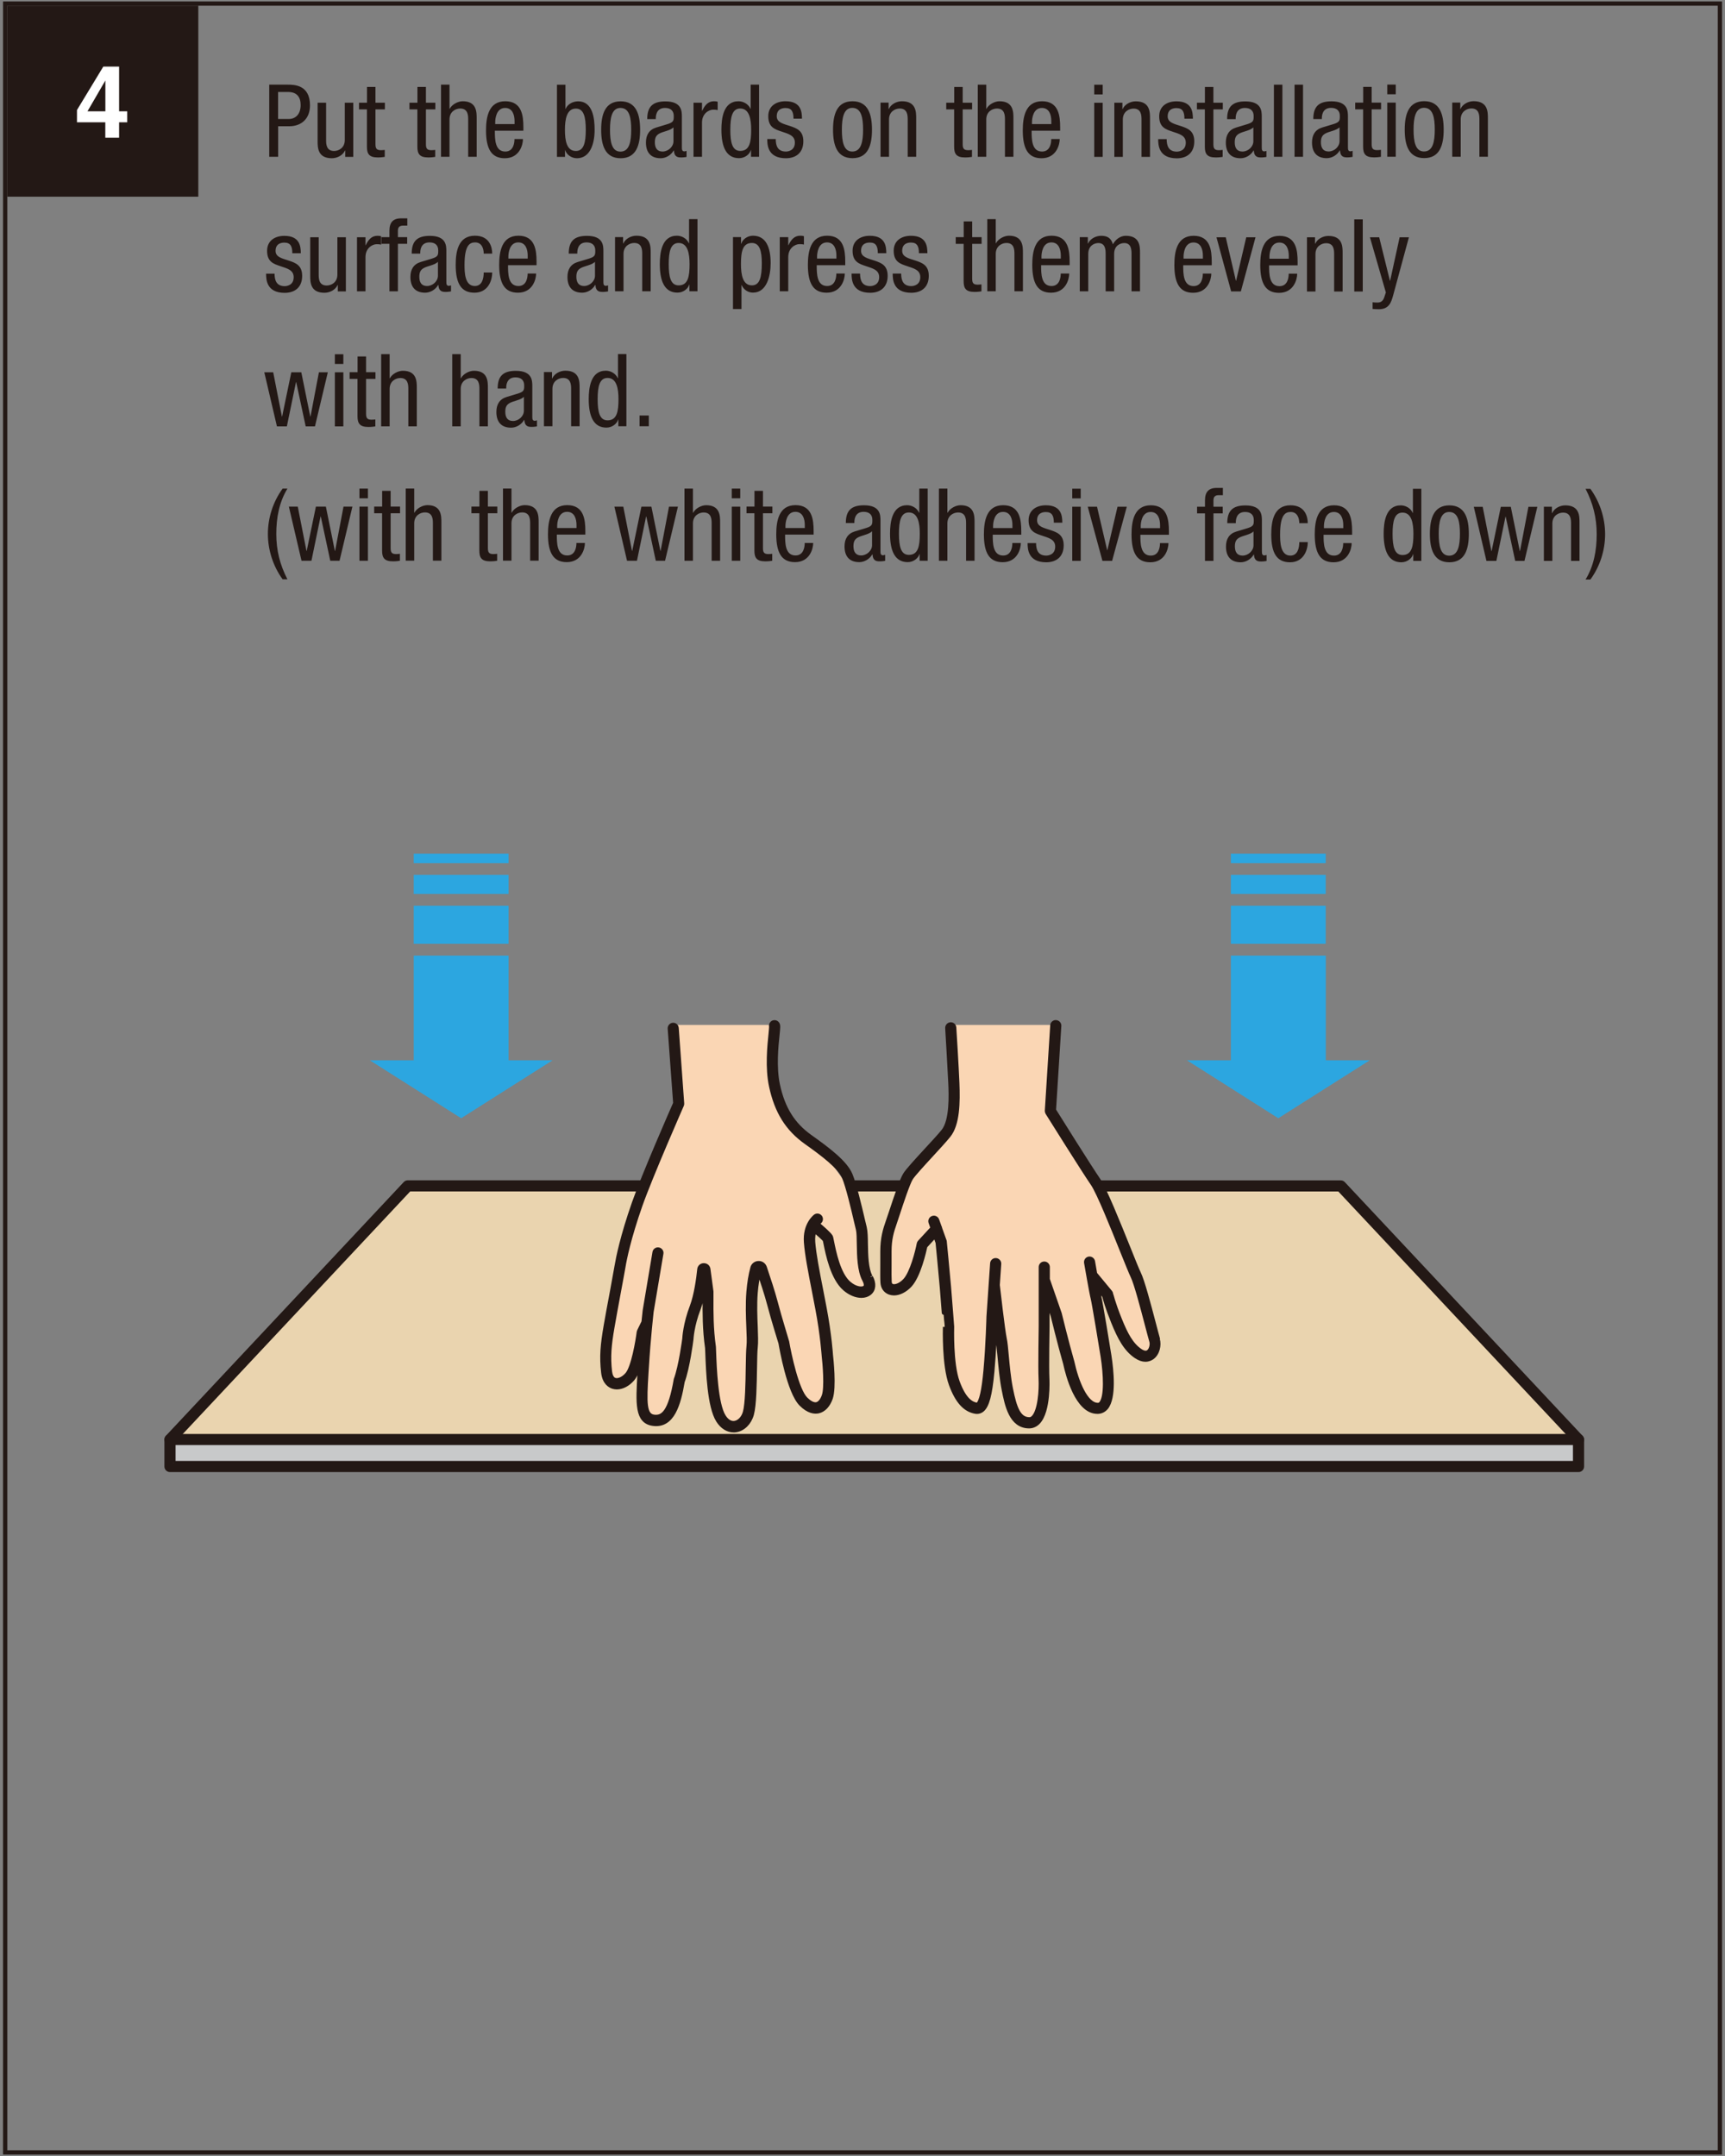 <?xml version="1.0" encoding="UTF-8"?>
<svg xmlns="http://www.w3.org/2000/svg" width="240" height="300" viewBox="0 0 240 300">
  <rect x="0" y="0" width="240" height="300" fill="#808080" stroke="none"/>
  <defs>
    <style>
      .cls-1 {
        fill: #fad6b4;
      }

      .cls-2 {
        fill: #fff;
      }

      .cls-3 {
        fill: #ead4af;
      }

      .cls-4, .cls-5 {
        fill: #231815;
      }

      .cls-6 {
        fill: #2ca6e0;
      }

      .cls-7 {
        fill: #c8c9ca;
        mix-blend-mode: multiply;
      }

      .cls-8 {
        fill: none;
      }

      .cls-8, .cls-5 {
        stroke: #231815;
        stroke-width: .59px;
      }

      .cls-9 {
        isolation: isolate;
      }
    </style>
  </defs>
  <g class="cls-9">
    <g id="_レイヤー_2" data-name="レイヤー 2">
      <g>
        <path class="cls-4" d="M202.05,21.81h1.18v-5.2c0-1.1,.86-1.52,1.49-1.52,1.07,0,1.11,.94,1.11,1.52v5.2h1.18v-5.34c0-.89,0-2.39-1.98-2.39-.73,0-1.52,.39-1.83,1.08h-.03v-.89h-1.12v7.53Zm-3.93-.73c-1.21,0-1.45-1.41-1.45-3.04s.25-3.04,1.45-3.04c1.27,0,1.5,1.41,1.5,3.04s-.25,3.04-1.5,3.04Zm-2.68-3.04c0,2.12,.53,3.96,2.71,3.96s2.71-1.84,2.71-3.96-.53-3.96-2.71-3.96-2.71,1.84-2.71,3.96Zm-2.43-4.92h1.18v-1.35h-1.18v1.35Zm0,8.69h1.18v-7.53h-1.18v7.53Zm-3.36-7.53h-1.1v.93h1.1v5.2c0,.98,.3,1.49,1.52,1.49,.49,0,.8-.06,.96-.08v-.97c-.13,.01-.27,.04-.52,.04-.62,0-.77-.24-.77-.84v-4.84h1.31v-.93h-1.31v-2.19h-1.18v2.19Zm-3.28,5.37c0,.77-.74,1.43-1.52,1.43s-1.07-.53-1.07-1.29c0-.66,.2-.96,.58-1.19,.53-.32,1.57-.42,2.01-.89v1.94Zm-2.46-3.09v-.07c0-.27,0-1.48,1.29-1.48,.79,0,1.21,.41,1.21,1.11,0,.63,0,.87-.86,1.14l-1.59,.48c-.97,.3-1.42,1.03-1.42,2.08,0,1.35,.65,2.19,2.05,2.19,.7,0,1.43-.41,1.81-1.08h.03c.06,.97,.62,.97,1.07,.97,.3,0,.6-.06,.69-.07v-.84l-.28,.07c-.37,0-.37-.3-.37-.6v-4.2c0-.79,0-2.16-2.29-2.16-1.8,0-2.53,.76-2.53,2.47h1.18Zm-3.8,5.26h1.18V11.78h-1.18v10.04Zm-2.87,0h1.18V11.78h-1.18v10.04Zm-2.86-2.16c0,.77-.74,1.43-1.52,1.43s-1.07-.53-1.07-1.29c0-.66,.2-.96,.58-1.19,.53-.32,1.57-.42,2.01-.89v1.94Zm-2.46-3.09v-.07c0-.27,0-1.48,1.29-1.48,.79,0,1.21,.41,1.21,1.11,0,.63,0,.87-.86,1.14l-1.59,.48c-.97,.3-1.42,1.03-1.42,2.08,0,1.35,.65,2.19,2.05,2.19,.7,0,1.43-.41,1.81-1.08h.03c.06,.97,.62,.97,1.07,.97,.3,0,.6-.06,.69-.07v-.84l-.28,.07c-.37,0-.37-.3-.37-.6v-4.2c0-.79,0-2.16-2.29-2.16-1.8,0-2.53,.76-2.53,2.47h1.18Zm-4.29-2.28h-1.1v.93h1.1v5.2c0,.98,.3,1.49,1.52,1.49,.49,0,.8-.06,.96-.08v-.97c-.13,.01-.27,.04-.52,.04-.62,0-.77-.24-.77-.84v-4.84h1.31v-.93h-1.31v-2.19h-1.18v2.19Zm-1.66,2.21c-.01-.89-.1-2.4-2.29-2.4-1.31,0-2.4,.67-2.4,2.08,0,1.56,.94,1.83,1.86,2.14,.91,.31,1.84,.52,1.84,1.53,0,1.07-.87,1.25-1.25,1.25-1.15,0-1.41-.83-1.41-1.74h-1.18c0,.77,.03,2.67,2.59,2.67,1.41,0,2.43-.77,2.43-2.36,0-1.49-.93-1.81-1.84-2.12-.93-.31-1.86-.48-1.86-1.36,0-1.05,.84-1.15,1.22-1.15,.86,0,1.11,.52,1.11,1.48h1.18Zm-10.93,5.33h1.18v-5.2c0-1.1,.86-1.52,1.49-1.52,1.07,0,1.11,.94,1.11,1.52v5.2h1.18v-5.34c0-.89,0-2.39-1.98-2.39-.73,0-1.52,.39-1.83,1.08h-.03v-.89h-1.12v7.53Zm-2.8-8.69h1.18v-1.35h-1.18v1.35Zm0,8.69h1.18v-7.53h-1.18v7.53Zm-4.74-3.63v-.48c0-1.62-.21-3.63-2.52-3.63s-2.68,2.18-2.68,4.06c0,2.59,.77,3.87,2.61,3.87,2.05,0,2.53-1.87,2.53-2.67h-1.18c0,.56-.15,1.74-1.28,1.74-1.45,0-1.45-1.74-1.45-2.9h3.96Zm-3.92-.93v-.28c0-.45,.14-1.97,1.38-1.97,1.04,0,1.31,1,1.31,1.84v.41h-2.68Zm-7.54,4.55h1.18v-5.2c0-1.1,.86-1.52,1.49-1.52,1.07,0,1.11,.94,1.11,1.52v5.2h1.18v-5.34c0-.89,0-2.39-1.94-2.39-.67,0-1.5,.44-1.81,1.05h-.03v-3.36h-1.18v10.04Zm-3.29-7.53h-1.1v.93h1.1v5.2c0,.98,.3,1.49,1.52,1.49,.49,0,.8-.06,.96-.08v-.97c-.13,.01-.27,.04-.52,.04-.62,0-.77-.24-.77-.84v-4.84h1.31v-.93h-1.31v-2.19h-1.18v2.19Zm-10.24,7.53h1.18v-5.2c0-1.1,.86-1.52,1.49-1.52,1.07,0,1.11,.94,1.11,1.52v5.2h1.18v-5.34c0-.89,0-2.39-1.98-2.39-.73,0-1.52,.39-1.83,1.08h-.03v-.89h-1.12v7.53Zm-3.93-.73c-1.21,0-1.45-1.41-1.45-3.04s.25-3.04,1.45-3.04c1.27,0,1.5,1.41,1.5,3.04s-.25,3.04-1.5,3.04Zm-2.68-3.04c0,2.12,.53,3.96,2.71,3.96s2.71-1.84,2.71-3.96-.53-3.96-2.71-3.96-2.71,1.84-2.71,3.96Zm-4.32-1.56c-.01-.89-.1-2.4-2.29-2.4-1.31,0-2.4,.67-2.4,2.08,0,1.56,.94,1.83,1.86,2.14,.91,.31,1.84,.52,1.84,1.53,0,1.07-.87,1.25-1.25,1.25-1.15,0-1.41-.83-1.41-1.74h-1.18c0,.77,.03,2.67,2.59,2.67,1.41,0,2.43-.77,2.43-2.36,0-1.49-.93-1.81-1.84-2.12-.93-.31-1.86-.48-1.86-1.36,0-1.05,.84-1.15,1.22-1.15,.86,0,1.11,.52,1.11,1.48h1.18Zm-5.96-4.71h-1.18v3.36h-.03c-.27-.65-.98-1.05-1.66-1.05-2.12,0-2.38,2.39-2.38,3.96,0,2.38,.67,3.96,2.46,3.96,.82,0,1.48-.56,1.63-1.12h.03v.93h1.12V11.78Zm-4.01,6.27c0-1.8,.28-2.95,1.38-2.95,1.27,0,1.52,1.49,1.52,2.95,0,1.71-.21,2.95-1.52,2.95-1.1,0-1.38-1.15-1.38-2.95Zm-5.12,3.77h1.18v-4.77c0-1.25,.96-1.79,1.55-1.79,.38,0,.52,.04,.63,.06v-1.15c-.11-.06-.28-.08-.52-.08-.84,0-1.29,.6-1.63,1.32h-.03v-1.12h-1.18v7.53Zm-2.79-2.16c0,.77-.75,1.43-1.52,1.43s-1.07-.53-1.07-1.29c0-.66,.2-.96,.58-1.19,.53-.32,1.57-.42,2.01-.89v1.94Zm-2.46-3.09v-.07c0-.27,0-1.48,1.29-1.48,.79,0,1.21,.41,1.21,1.11,0,.63,0,.87-.86,1.14l-1.59,.48c-.97,.3-1.42,1.03-1.42,2.08,0,1.35,.65,2.19,2.05,2.19,.7,0,1.43-.41,1.81-1.08h.03c.06,.97,.62,.97,1.07,.97,.3,0,.6-.06,.69-.07v-.84l-.28,.07c-.37,0-.37-.3-.37-.6v-4.2c0-.79,0-2.16-2.29-2.16-1.8,0-2.53,.76-2.53,2.47h1.18Zm-4.92,4.53c-1.21,0-1.45-1.41-1.45-3.04s.25-3.04,1.45-3.04c1.27,0,1.5,1.41,1.5,3.04s-.25,3.04-1.5,3.04Zm-2.68-3.04c0,2.12,.53,3.96,2.71,3.96s2.71-1.84,2.71-3.96-.53-3.96-2.71-3.96-2.71,1.84-2.71,3.96Zm-6.15,3.77h1.12v-.93h.03c.15,.56,.82,1.12,1.63,1.12,1.74,0,2.46-1.84,2.46-3.96,0-1.57-.25-3.96-2.29-3.96-.76,0-1.48,.41-1.74,1.05h-.03v-3.36h-1.18v10.04Zm1.11-3.77c0-1.46,.25-2.95,1.52-2.95,1.1,0,1.38,1.15,1.38,2.95s-.28,2.95-1.38,2.95c-1.27,0-1.52-1.41-1.52-2.95Zm-5.78,.14v-.48c0-1.62-.21-3.63-2.52-3.63s-2.68,2.18-2.68,4.06c0,2.59,.77,3.87,2.61,3.87,2.05,0,2.53-1.87,2.53-2.67h-1.18c0,.56-.15,1.74-1.28,1.74-1.45,0-1.45-1.74-1.45-2.9h3.96Zm-3.92-.93v-.28c0-.45,.14-1.97,1.38-1.97,1.04,0,1.31,1,1.31,1.84v.41h-2.68Zm-7.54,4.55h1.18v-5.2c0-1.1,.86-1.52,1.49-1.52,1.07,0,1.11,.94,1.11,1.52v5.2h1.18v-5.34c0-.89,0-2.39-1.94-2.39-.67,0-1.5,.44-1.81,1.05h-.03v-3.36h-1.18v10.04Zm-3.29-7.53h-1.1v.93h1.1v5.2c0,.98,.3,1.49,1.52,1.49,.49,0,.8-.06,.96-.08v-.97c-.13,.01-.27,.04-.52,.04-.62,0-.77-.24-.77-.84v-4.84h1.31v-.93h-1.31v-2.19h-1.18v2.19Zm-7.02,0h-1.1v.93h1.1v5.2c0,.98,.3,1.49,1.52,1.49,.49,0,.8-.06,.96-.08v-.97c-.13,.01-.27,.04-.52,.04-.62,0-.77-.24-.77-.84v-4.84h1.31v-.93h-1.31v-2.19h-1.18v2.19Zm-1.9,0h-1.18v5.2c0,1.1-.86,1.52-1.49,1.52-1.07,0-1.11-.94-1.11-1.52v-5.2h-1.18v5.34c0,.89,0,2.39,1.98,2.39,.73,0,1.52-.39,1.83-1.08h.03v.89h1.12v-7.53Zm-10.45-1.49h1.39c1.22,0,1.74,.72,1.74,1.81,0,1.34-.76,1.95-1.66,1.95h-1.48v-3.77Zm-1.24,9.02h1.24v-4.25h1.53c1.7,0,2.9-1.04,2.9-2.91,0-2.88-2.24-2.88-3.11-2.88h-2.56v10.04Z"/>
        <path class="cls-4" d="M192.81,40.71l-.22,.66c-.14,.41-.38,.73-.93,.73-.3,0-.52-.01-.69-.04v.93c.2,.01,.39,.04,.86,.04,1.42,0,1.73-.93,2.01-1.97l2.18-8.04h-1.29l-1.32,6.04h-.03l-1.49-6.04h-1.29l2.22,7.69Zm-4.39-.15h1.18v-10.04h-1.18v10.04Zm-6.58,0h1.18v-5.2c0-1.1,.86-1.52,1.49-1.52,1.07,0,1.11,.94,1.11,1.52v5.2h1.18v-5.34c0-.89,0-2.39-1.98-2.39-.73,0-1.52,.39-1.83,1.08h-.03v-.89h-1.12v7.53Zm-1.3-3.63v-.48c0-1.62-.21-3.63-2.52-3.63s-2.68,2.18-2.68,4.06c0,2.59,.77,3.87,2.61,3.87,2.05,0,2.53-1.87,2.53-2.67h-1.18c0,.56-.15,1.74-1.28,1.74-1.45,0-1.45-1.74-1.45-2.9h3.96Zm-3.92-.93v-.28c0-.45,.14-1.97,1.38-1.97,1.04,0,1.31,1,1.31,1.84v.41h-2.68Zm-5.33,4.55h1.35l2.04-7.53h-1.29l-1.41,6.04h-.03l-1.41-6.04h-1.29l2.04,7.53Zm-2.7-3.63v-.48c0-1.62-.21-3.63-2.52-3.63s-2.68,2.18-2.68,4.06c0,2.59,.77,3.87,2.61,3.87,2.05,0,2.53-1.87,2.53-2.67h-1.18c0,.56-.15,1.74-1.28,1.74-1.45,0-1.45-1.74-1.45-2.9h3.96Zm-3.92-.93v-.28c0-.45,.14-1.97,1.38-1.97,1.04,0,1.31,1,1.31,1.84v.41h-2.68Zm-14.44,4.55h1.18v-5.2c0-1.18,.86-1.52,1.41-1.52,.97,0,1.01,.94,1.01,1.52v5.2h1.18v-5.2c0-1.18,.86-1.52,1.41-1.52,.97,0,1.01,.94,1.01,1.52v5.2h1.18v-5.34c0-.89,0-2.39-1.98-2.39-.77,0-1.45,.53-1.79,1.19-.24-.86-.76-1.19-1.63-1.19-.73,0-1.52,.39-1.83,1.08h-.03v-.89h-1.12v7.53Zm-1.41-3.63v-.48c0-1.62-.21-3.63-2.52-3.63s-2.68,2.18-2.68,4.06c0,2.59,.77,3.87,2.61,3.87,2.05,0,2.53-1.87,2.53-2.67h-1.18c0,.56-.15,1.74-1.28,1.74-1.45,0-1.45-1.74-1.45-2.9h3.96Zm-3.92-.93v-.28c0-.45,.14-1.97,1.38-1.97,1.04,0,1.31,1,1.31,1.84v.41h-2.68Zm-7.54,4.55h1.18v-5.2c0-1.1,.86-1.52,1.49-1.52,1.07,0,1.11,.94,1.11,1.52v5.2h1.18v-5.34c0-.89,0-2.39-1.94-2.39-.67,0-1.5,.44-1.81,1.05h-.03v-3.36h-1.18v10.04Zm-3.29-7.53h-1.1v.93h1.1v5.2c0,.98,.3,1.49,1.52,1.49,.49,0,.8-.06,.96-.08v-.97c-.13,.01-.27,.04-.52,.04-.62,0-.77-.24-.77-.84v-4.84h1.31v-.93h-1.31v-2.19h-1.18v2.19Zm-5.04,2.21c-.01-.89-.1-2.4-2.29-2.4-1.31,0-2.4,.67-2.4,2.08,0,1.56,.94,1.83,1.86,2.14,.91,.31,1.84,.52,1.84,1.53,0,1.07-.87,1.25-1.25,1.25-1.15,0-1.41-.83-1.41-1.74h-1.18c0,.77,.03,2.67,2.59,2.67,1.41,0,2.43-.77,2.43-2.36,0-1.49-.93-1.81-1.84-2.12-.93-.31-1.86-.48-1.86-1.36,0-1.05,.84-1.15,1.22-1.15,.86,0,1.11,.52,1.11,1.48h1.18Zm-5.72,0c-.01-.89-.1-2.4-2.29-2.4-1.31,0-2.4,.67-2.4,2.08,0,1.56,.94,1.83,1.86,2.14,.91,.31,1.84,.52,1.84,1.53,0,1.07-.87,1.25-1.25,1.25-1.15,0-1.41-.83-1.41-1.74h-1.18c0,.77,.03,2.67,2.59,2.67,1.41,0,2.43-.77,2.43-2.36,0-1.49-.93-1.81-1.84-2.12-.93-.31-1.86-.48-1.86-1.36,0-1.05,.84-1.15,1.22-1.15,.86,0,1.11,.52,1.11,1.48h1.18Zm-5.71,1.7v-.48c0-1.62-.21-3.63-2.52-3.63s-2.68,2.18-2.68,4.06c0,2.59,.77,3.87,2.61,3.87,2.05,0,2.53-1.87,2.53-2.67h-1.18c0,.56-.15,1.74-1.28,1.74-1.45,0-1.45-1.74-1.45-2.9h3.96Zm-3.92-.93v-.28c0-.45,.14-1.97,1.38-1.97,1.04,0,1.31,1,1.31,1.84v.41h-2.68Zm-5.19,4.55h1.18v-4.77c0-1.25,.96-1.79,1.55-1.79,.38,0,.52,.04,.63,.06v-1.15c-.11-.06-.28-.08-.52-.08-.84,0-1.29,.6-1.63,1.32h-.03v-1.12h-1.18v7.53Zm-6.51,2.47h1.18v-3.33h.03c.27,.65,.9,1.05,1.57,1.05,1.95,0,2.46-2.39,2.46-4.1,0-2.23-.67-3.82-2.46-3.82-.82,0-1.48,.56-1.63,1.12h-.03v-.93h-1.12v10.01Zm1.11-6.24c0-1.71,.21-2.95,1.52-2.95,1.1,0,1.38,1.15,1.38,2.81,0,1.94-.28,3.09-1.38,3.09-1.27,0-1.52-1.49-1.52-2.95Zm-6.04-6.27h-1.18v3.36h-.03c-.27-.65-.98-1.05-1.66-1.05-2.12,0-2.38,2.39-2.38,3.96,0,2.38,.67,3.96,2.46,3.96,.82,0,1.48-.56,1.63-1.12h.03v.93h1.12v-10.04Zm-4.01,6.27c0-1.8,.28-2.95,1.38-2.95,1.27,0,1.52,1.49,1.52,2.95,0,1.71-.21,2.95-1.52,2.95-1.1,0-1.38-1.15-1.38-2.95Zm-7.47,3.77h1.18v-5.2c0-1.1,.86-1.52,1.49-1.52,1.07,0,1.11,.94,1.11,1.52v5.2h1.18v-5.34c0-.89,0-2.39-1.98-2.39-.73,0-1.52,.39-1.83,1.08h-.03v-.89h-1.12v7.53Zm-2.79-2.16c0,.77-.75,1.43-1.52,1.43s-1.07-.53-1.07-1.29c0-.66,.2-.96,.58-1.19,.53-.32,1.57-.42,2.01-.89v1.94Zm-2.46-3.09v-.07c0-.27,0-1.48,1.29-1.48,.79,0,1.21,.41,1.21,1.11,0,.63,0,.87-.86,1.14l-1.59,.48c-.97,.3-1.42,1.03-1.42,2.08,0,1.35,.65,2.19,2.05,2.19,.7,0,1.43-.41,1.81-1.08h.03c.06,.97,.62,.97,1.07,.97,.3,0,.6-.06,.69-.07v-.84l-.28,.07c-.37,0-.37-.3-.37-.6v-4.2c0-.79,0-2.16-2.29-2.16-1.8,0-2.53,.76-2.53,2.47h1.18Zm-5.67,1.63v-.48c0-1.62-.21-3.63-2.52-3.63s-2.68,2.18-2.68,4.06c0,2.59,.77,3.87,2.61,3.87,2.05,0,2.53-1.87,2.53-2.67h-1.18c0,.56-.15,1.74-1.28,1.74-1.45,0-1.45-1.74-1.45-2.9h3.96Zm-3.92-.93v-.28c0-.45,.14-1.97,1.38-1.97,1.04,0,1.31,1,1.31,1.84v.41h-2.68Zm-2.25-.69c0-.87-.35-2.49-2.4-2.49-2.32,0-2.68,2.18-2.68,4.06,0,2.59,.77,3.87,2.61,3.87s2.47-1.62,2.47-2.81h-1.18c0,.82-.22,1.88-1.24,1.88-1.42,0-1.43-1.97-1.43-2.95,0-2.76,.74-3.12,1.48-3.12,.9,0,1.19,.83,1.19,1.56h1.18Zm-7.55,3.08c0,.77-.74,1.43-1.52,1.43s-1.07-.53-1.07-1.29c0-.66,.2-.96,.58-1.19,.53-.32,1.57-.42,2.01-.89v1.94Zm-2.46-3.09v-.07c0-.27,0-1.48,1.29-1.48,.79,0,1.21,.41,1.21,1.11,0,.63,0,.87-.86,1.14l-1.59,.48c-.97,.3-1.42,1.03-1.42,2.08,0,1.35,.65,2.19,2.05,2.19,.7,0,1.43-.41,1.81-1.08h.03c.06,.97,.62,.97,1.07,.97,.3,0,.6-.06,.69-.07v-.84l-.28,.07c-.37,0-.37-.3-.37-.6v-4.2c0-.79,0-2.16-2.29-2.16-1.8,0-2.53,.76-2.53,2.47h1.18Zm-4.29,5.26h1.18v-6.61h1.29v-.93h-1.29v-.89c0-.52,.25-.72,.76-.72h.55v-1.01h-.86c-1.14,0-1.63,.59-1.63,1.73v.89h-1.1v.93h1.1v6.61Zm-4.51,0h1.18v-4.77c0-1.25,.96-1.79,1.55-1.79,.38,0,.52,.04,.63,.06v-1.15c-.11-.06-.28-.08-.52-.08-.84,0-1.29,.6-1.63,1.32h-.03v-1.12h-1.18v7.53Zm-1.55-7.53h-1.18v5.2c0,1.1-.86,1.52-1.49,1.52-1.07,0-1.11-.94-1.11-1.52v-5.2h-1.18v5.34c0,.89,0,2.39,1.98,2.39,.73,0,1.52-.39,1.83-1.08h.03v.89h1.12v-7.53Zm-6.27,2.21c-.01-.89-.1-2.4-2.29-2.4-1.31,0-2.4,.67-2.4,2.08,0,1.56,.94,1.83,1.86,2.14,.91,.31,1.84,.52,1.84,1.53,0,1.07-.87,1.25-1.25,1.25-1.15,0-1.41-.83-1.41-1.74h-1.18c0,.77,.03,2.67,2.59,2.67,1.41,0,2.43-.77,2.43-2.36,0-1.49-.93-1.81-1.84-2.12-.93-.31-1.86-.48-1.86-1.36,0-1.05,.84-1.15,1.22-1.15,.86,0,1.11,.52,1.11,1.48h1.18Z"/>
        <path class="cls-4" d="M88.98,59.31h1.29v-1.49h-1.29v1.49Zm-1.82-10.04h-1.18v3.36h-.03c-.27-.65-.98-1.05-1.66-1.05-2.12,0-2.38,2.39-2.38,3.96,0,2.38,.67,3.96,2.46,3.96,.82,0,1.48-.56,1.63-1.12h.03v.93h1.12v-10.04Zm-4.01,6.27c0-1.8,.28-2.95,1.38-2.95,1.27,0,1.52,1.49,1.52,2.95,0,1.71-.21,2.95-1.52,2.95-1.1,0-1.38-1.15-1.38-2.95Zm-7.47,3.77h1.18v-5.2c0-1.1,.86-1.52,1.49-1.52,1.07,0,1.11,.94,1.11,1.52v5.2h1.18v-5.34c0-.89,0-2.39-1.98-2.39-.73,0-1.52,.39-1.83,1.08h-.03v-.89h-1.12v7.53Zm-2.79-2.16c0,.77-.74,1.43-1.52,1.43s-1.07-.53-1.07-1.29c0-.66,.2-.96,.58-1.19,.53-.32,1.57-.42,2.01-.89v1.94Zm-2.46-3.09v-.07c0-.27,0-1.48,1.29-1.48,.79,0,1.21,.41,1.21,1.11,0,.63,0,.87-.86,1.14l-1.59,.48c-.97,.3-1.42,1.03-1.42,2.08,0,1.35,.65,2.19,2.05,2.19,.7,0,1.43-.41,1.81-1.08h.03c.06,.97,.62,.97,1.07,.97,.3,0,.6-.06,.69-.07v-.84l-.28,.07c-.37,0-.37-.3-.37-.6v-4.2c0-.79,0-2.16-2.29-2.16-1.8,0-2.53,.76-2.53,2.47h1.18Zm-7.51,5.26h1.18v-5.2c0-1.1,.86-1.52,1.49-1.52,1.07,0,1.11,.94,1.11,1.52v5.2h1.18v-5.34c0-.89,0-2.39-1.94-2.39-.67,0-1.5,.44-1.81,1.05h-.03v-3.36h-1.18v10.04Zm-9.89,0h1.18v-5.2c0-1.1,.86-1.52,1.49-1.52,1.07,0,1.11,.94,1.11,1.52v5.2h1.18v-5.34c0-.89,0-2.39-1.94-2.39-.67,0-1.5,.44-1.81,1.05h-.03v-3.36h-1.18v10.04Zm-3.29-7.53h-1.1v.93h1.1v5.2c0,.98,.3,1.49,1.52,1.49,.49,0,.8-.06,.96-.08v-.97c-.13,.01-.27,.04-.52,.04-.62,0-.77-.24-.77-.84v-4.84h1.31v-.93h-1.31v-2.19h-1.18v2.19Zm-3.15-1.15h1.18v-1.35h-1.18v1.35Zm0,8.69h1.18v-7.53h-1.18v7.53Zm-8.06,0h1.38l1.27-6.16h.03l1.32,6.16h1.29l1.79-7.53h-1.24l-1.17,6.16h-.03l-1.25-6.16h-1.39l-1.28,6.16h-.03l-1.21-6.16h-1.24l1.76,7.53Z"/>
        <path class="cls-4" d="M221.27,80.64c1.34-1.83,2.05-4.08,2.05-6.31s-.73-4.5-2.05-6.31h-.67c1.04,2.01,1.55,4.03,1.55,6.31s-.41,4.44-1.55,6.31h.67Zm-6.47-2.59h1.18v-5.2c0-1.1,.86-1.52,1.49-1.52,1.07,0,1.11,.94,1.11,1.52v5.2h1.18v-5.34c0-.89,0-2.39-1.98-2.39-.73,0-1.52,.39-1.83,1.08h-.03v-.89h-1.12v7.53Zm-7.99,0h1.38l1.27-6.16h.03l1.32,6.16h1.29l1.79-7.53h-1.24l-1.17,6.16h-.03l-1.25-6.16h-1.39l-1.28,6.16h-.03l-1.21-6.16h-1.24l1.76,7.53Zm-5.19-.73c-1.21,0-1.45-1.41-1.45-3.04s.25-3.04,1.45-3.04c1.27,0,1.5,1.41,1.5,3.04s-.25,3.04-1.5,3.04Zm-2.68-3.04c0,2.12,.53,3.96,2.71,3.96s2.71-1.84,2.71-3.96-.53-3.96-2.71-3.96-2.71,1.84-2.71,3.96Zm-1.18-6.27h-1.18v3.36h-.03c-.27-.65-.98-1.05-1.66-1.05-2.12,0-2.38,2.39-2.38,3.96,0,2.38,.67,3.96,2.46,3.96,.82,0,1.48-.56,1.63-1.12h.03v.93h1.12v-10.04Zm-4.01,6.27c0-1.8,.28-2.95,1.38-2.95,1.27,0,1.52,1.49,1.52,2.95,0,1.71-.21,2.95-1.52,2.95-1.1,0-1.38-1.15-1.38-2.95Zm-5.63,.14v-.48c0-1.62-.21-3.63-2.52-3.63s-2.68,2.18-2.68,4.06c0,2.59,.77,3.87,2.61,3.87,2.05,0,2.53-1.87,2.53-2.67h-1.18c0,.56-.15,1.74-1.28,1.74-1.45,0-1.45-1.74-1.45-2.9h3.96Zm-3.92-.93v-.28c0-.45,.14-1.97,1.38-1.97,1.04,0,1.31,1,1.31,1.84v.41h-2.68Zm-2.25-.69c0-.87-.35-2.49-2.4-2.49-2.32,0-2.68,2.18-2.68,4.06,0,2.59,.77,3.87,2.61,3.87s2.47-1.62,2.47-2.81h-1.18c0,.82-.22,1.88-1.24,1.88-1.42,0-1.43-1.97-1.43-2.95,0-2.76,.74-3.12,1.48-3.12,.9,0,1.19,.83,1.19,1.56h1.18Zm-7.55,3.08c0,.77-.74,1.43-1.52,1.43s-1.07-.53-1.07-1.29c0-.66,.2-.96,.58-1.19,.53-.32,1.57-.42,2.01-.89v1.94Zm-2.46-3.09v-.07c0-.27,0-1.48,1.29-1.48,.79,0,1.21,.41,1.21,1.11,0,.63,0,.87-.86,1.14l-1.59,.48c-.97,.3-1.42,1.03-1.42,2.08,0,1.35,.65,2.19,2.05,2.19,.7,0,1.43-.41,1.81-1.08h.03c.06,.97,.62,.97,1.07,.97,.3,0,.6-.06,.69-.07v-.84l-.28,.07c-.37,0-.37-.3-.37-.6v-4.2c0-.79,0-2.16-2.29-2.16-1.8,0-2.53,.76-2.53,2.47h1.18Zm-4.29,5.26h1.18v-6.61h1.29v-.93h-1.29v-.89c0-.52,.25-.72,.76-.72h.55v-1.01h-.86c-1.14,0-1.63,.59-1.63,1.73v.89h-1.1v.93h1.1v6.61Zm-5.02-3.63v-.48c0-1.62-.21-3.63-2.52-3.63s-2.68,2.18-2.68,4.06c0,2.59,.77,3.87,2.61,3.87,2.05,0,2.53-1.87,2.53-2.67h-1.18c0,.56-.15,1.74-1.28,1.74-1.45,0-1.45-1.74-1.45-2.9h3.96Zm-3.92-.93v-.28c0-.45,.14-1.97,1.38-1.97,1.04,0,1.31,1,1.31,1.84v.41h-2.68Zm-5.33,4.55h1.35l2.04-7.53h-1.29l-1.41,6.04h-.03l-1.41-6.04h-1.29l2.04,7.53Zm-4.2-8.69h1.18v-1.35h-1.18v1.35Zm0,8.69h1.18v-7.53h-1.18v7.53Zm-1.38-5.33c-.01-.89-.1-2.4-2.29-2.4-1.31,0-2.4,.67-2.4,2.08,0,1.56,.94,1.83,1.86,2.14,.91,.31,1.84,.52,1.84,1.53,0,1.07-.87,1.25-1.25,1.25-1.15,0-1.41-.83-1.41-1.74h-1.18c0,.77,.03,2.67,2.59,2.67,1.41,0,2.43-.77,2.43-2.36,0-1.49-.93-1.81-1.84-2.12-.93-.31-1.86-.48-1.86-1.36,0-1.05,.84-1.15,1.22-1.15,.86,0,1.11,.52,1.11,1.48h1.18Zm-5.71,1.7v-.48c0-1.62-.21-3.63-2.52-3.63s-2.68,2.18-2.68,4.06c0,2.59,.77,3.87,2.61,3.87,2.05,0,2.53-1.87,2.53-2.67h-1.18c0,.56-.15,1.74-1.28,1.74-1.45,0-1.45-1.74-1.45-2.9h3.96Zm-3.92-.93v-.28c0-.45,.14-1.97,1.38-1.97,1.04,0,1.31,1,1.31,1.84v.41h-2.68Zm-7.54,4.55h1.18v-5.2c0-1.1,.86-1.52,1.49-1.52,1.07,0,1.11,.94,1.11,1.52v5.2h1.18v-5.34c0-.89,0-2.39-1.94-2.39-.67,0-1.5,.44-1.81,1.05h-.03v-3.36h-1.18v10.04Zm-1.55-10.04h-1.18v3.36h-.03c-.27-.65-.98-1.05-1.66-1.05-2.12,0-2.38,2.39-2.38,3.96,0,2.38,.67,3.96,2.46,3.96,.82,0,1.48-.56,1.63-1.12h.03v.93h1.12v-10.04Zm-4.01,6.27c0-1.8,.28-2.95,1.38-2.95,1.27,0,1.52,1.49,1.52,2.95,0,1.71-.21,2.95-1.52,2.95-1.1,0-1.38-1.15-1.38-2.95Zm-3.74,1.6c0,.77-.75,1.43-1.52,1.43s-1.07-.53-1.07-1.29c0-.66,.2-.96,.58-1.19,.53-.32,1.57-.42,2.01-.89v1.94Zm-2.46-3.09v-.07c0-.27,0-1.48,1.29-1.48,.79,0,1.21,.41,1.21,1.11,0,.63,0,.87-.86,1.14l-1.59,.48c-.97,.3-1.42,1.03-1.42,2.08,0,1.35,.65,2.19,2.05,2.19,.7,0,1.43-.41,1.81-1.08h.03c.06,.97,.62,.97,1.07,.97,.3,0,.6-.06,.69-.07v-.84l-.28,.07c-.37,0-.37-.3-.37-.6v-4.2c0-.79,0-2.16-2.29-2.16-1.8,0-2.53,.76-2.53,2.47h1.18Zm-5.67,1.63v-.48c0-1.62-.21-3.63-2.52-3.63s-2.68,2.18-2.68,4.06c0,2.59,.77,3.87,2.61,3.87,2.05,0,2.53-1.87,2.53-2.67h-1.18c0,.56-.15,1.74-1.28,1.74-1.45,0-1.45-1.74-1.45-2.9h3.96Zm-3.92-.93v-.28c0-.45,.14-1.97,1.38-1.97,1.04,0,1.31,1,1.31,1.84v.41h-2.68Zm-4.32-2.98h-1.1v.93h1.1v5.2c0,.98,.3,1.49,1.52,1.49,.49,0,.8-.06,.96-.08v-.97c-.13,.01-.27,.04-.52,.04-.62,0-.77-.24-.77-.84v-4.84h1.31v-.93h-1.31v-2.19h-1.18v2.19Zm-3.15-1.15h1.18v-1.35h-1.18v1.35Zm0,8.69h1.18v-7.53h-1.18v7.53Zm-6.58,0h1.18v-5.2c0-1.1,.86-1.52,1.49-1.52,1.07,0,1.11,.94,1.11,1.52v5.2h1.18v-5.34c0-.89,0-2.39-1.94-2.39-.67,0-1.5,.44-1.81,1.05h-.03v-3.36h-1.18v10.04Zm-7.99,0h1.38l1.27-6.16h.03l1.32,6.16h1.29l1.79-7.53h-1.24l-1.17,6.16h-.03l-1.25-6.16h-1.39l-1.28,6.16h-.03l-1.21-6.16h-1.24l1.76,7.53Zm-5.8-3.63v-.48c0-1.62-.21-3.63-2.52-3.63s-2.68,2.18-2.68,4.06c0,2.59,.77,3.87,2.61,3.87,2.05,0,2.53-1.87,2.53-2.67h-1.18c0,.56-.15,1.74-1.28,1.74-1.45,0-1.45-1.74-1.45-2.9h3.96Zm-3.92-.93v-.28c0-.45,.14-1.97,1.38-1.97,1.04,0,1.31,1,1.31,1.84v.41h-2.68Zm-7.54,4.55h1.18v-5.2c0-1.1,.86-1.52,1.49-1.52,1.07,0,1.11,.94,1.11,1.52v5.2h1.18v-5.34c0-.89,0-2.39-1.94-2.39-.67,0-1.5,.44-1.81,1.05h-.03v-3.36h-1.18v10.04Zm-3.29-7.53h-1.1v.93h1.1v5.2c0,.98,.3,1.49,1.52,1.49,.49,0,.8-.06,.96-.08v-.97c-.13,.01-.27,.04-.52,.04-.62,0-.77-.24-.77-.84v-4.84h1.31v-.93h-1.31v-2.19h-1.18v2.19Zm-10.24,7.53h1.18v-5.2c0-1.1,.86-1.52,1.49-1.52,1.07,0,1.11,.94,1.11,1.52v5.2h1.18v-5.34c0-.89,0-2.39-1.94-2.39-.67,0-1.5,.44-1.81,1.05h-.03v-3.36h-1.18v10.04Zm-3.29-7.53h-1.1v.93h1.1v5.2c0,.98,.3,1.49,1.52,1.49,.49,0,.8-.06,.96-.08v-.97c-.13,.01-.27,.04-.52,.04-.62,0-.77-.24-.77-.84v-4.84h1.31v-.93h-1.31v-2.19h-1.18v2.19Zm-3.15-1.15h1.18v-1.35h-1.18v1.35Zm0,8.69h1.18v-7.53h-1.18v7.53Zm-8.06,0h1.38l1.27-6.16h.03l1.32,6.16h1.29l1.79-7.53h-1.24l-1.17,6.16h-.03l-1.25-6.16h-1.39l-1.28,6.16h-.03l-1.21-6.16h-1.24l1.76,7.53Zm-2.63-10.04c-1.34,1.83-2.05,4.08-2.05,6.31s.73,4.5,2.05,6.31h.67c-1.04-2.01-1.55-4.03-1.55-6.31s.41-4.44,1.55-6.31h-.67Z"/>
      </g>
      <rect class="cls-4" x="1.01" y=".79" width="26.58" height="26.58"/>
      <path class="cls-2" d="M12.17,15.49l2.49-4.29v4.29h-2.49Zm5.53,0h-1.13v-6.22h-2.2l-3.66,6.04v1.71h3.94v2.14h1.92v-2.14h1.13v-1.53Z"/>
      <g>
        <polygon class="cls-3" points="56.73 164.54 23.65 200.79 23.65 203.59 219.14 203.59 219.14 200.79 186.88 164.69 56.73 164.54"/>
        <polygon class="cls-1" points="93.44 142.62 108.24 142.62 107.65 143.79 107.43 148.48 110 156.17 115.35 161.4 118.71 166.13 120.1 171.48 120.1 174.78 120.54 178 120.54 179.17 119.01 179.68 116.96 178.29 115.49 174.41 114.98 171.99 112.93 170.62 112.56 172.07 113.51 178.81 115.05 186.35 115.2 191.55 114.83 194.7 113.81 196.02 111.61 195.21 110 191.62 108.82 186.13 106.99 180.12 106.11 177.12 105.31 176.75 104.72 180.42 104.58 184.06 104.8 191.33 104.21 195.29 103.62 197.78 101.5 198.73 99.6 195.14 98.64 187.45 98.35 180.49 98.2 178.29 96.45 182.1 96.08 184.81 94.91 191.11 93.88 194.63 92.49 197.12 90.37 197.48 89.53 196.02 89.53 191.19 89.53 185.76 88.61 190.16 87 192.14 85.38 192.14 84.43 190.75 84.43 186.06 85.31 180.71 87.07 171.63 89.93 164.16 92.93 157.12 94.39 153.61 93.44 142.62"/>
        <polygon class="cls-1" points="132.15 142.62 146.92 142.62 145.67 154.32 150.72 161.88 154.53 168.92 158.27 178.15 159.95 184.06 160.54 186.5 160.54 188.26 159.07 188.62 156.8 187.08 155.63 184.59 154.31 180.64 154.09 179.83 152.12 178.22 153.14 184.59 154.09 190.38 154.31 193.46 153.73 195.14 152.85 195.87 151.31 195.14 149.7 192.94 148.23 188.18 147.28 184.74 146.99 182.32 145.45 179.54 145.3 186.13 145.38 192.58 145.16 195.07 144.13 197.56 142.59 198.14 141.35 197.26 139.88 192.43 139.52 187.38 138.27 179.9 137.76 188.26 137.32 192.72 137.1 194.7 136.07 195.87 135.19 195.73 133.51 193.75 132.15 190.23 132.15 184.89 131.39 178.29 131.39 173.9 130.58 171.55 128.6 172.8 128.16 173.9 127.58 176.02 126.48 178.59 124.94 179.47 123.4 179.1 123.4 178.22 123.4 174.48 123.84 170.97 125.31 166.5 126.01 164.01 128.31 161.37 130.51 159.25 131.9 157.34 132.78 154.8 132.15 142.62"/>
        <rect class="cls-7" x="23.65" y="199.83" width="195.97" height="4.71"/>
        <path class="cls-5" d="M121.11,177.65c-.6-1.14-.62-3.02-.65-4.54-.01-.94-.03-1.75-.16-2.3-.07-.26-.15-.64-.26-1.08-.43-1.84-1.16-4.93-1.72-6.27-.72-1.71-3.07-3.48-5.61-5.29-2.4-1.71-3.78-3.93-4.49-7.22-.52-2.44-.22-5.4-.05-6.99,.11-1.07,.13-1.29-.02-1.51-.15-.22-.45-.27-.67-.12-.17,.12-.24,.34-.18,.54,0,.14-.04,.57-.08,.99-.17,1.64-.49,4.7,.07,7.29,.76,3.54,2.26,5.95,4.87,7.8,2.33,1.66,4.66,3.4,5.28,4.88,.53,1.27,1.25,4.3,1.67,6.12,.11,.44,.19,.82,.26,1.09,.11,.44,.12,1.24,.13,2.09,.03,1.62,.05,3.63,.76,4.97,.12,.23,.38,.8,.06,1.06-.32,.26-1.24,.24-2.21-.59-1.45-1.25-2.07-4.35-2.37-5.84-.04-.21-.08-.39-.11-.53-.01-.05-.03-.09-.05-.13-.22-.38-1.24-1.26-1.84-1.76,.14-.18,.25-.27,.27-.29,.21-.16,.25-.46,.1-.67-.16-.21-.46-.26-.67-.1-.06,.05-1.49,1.14-1.3,3.61,.13,1.74,.59,4.1,1.12,6.81,.16,.81,.32,1.64,.48,2.5,.69,3.64,.86,6.38,.87,6.43,.14,1.18,.41,4.49,.02,5.6-.23,.67-.6,1.11-1.01,1.2-.53,.11-1.12-.33-1.52-.73-1.24-1.24-2.29-6.18-2.61-8.05,0-.03-1.04-3.33-1.57-5.39-.35-1.35-1.02-3.39-1.52-4.87-.13-.37-.46-.62-.88-.6-.39,.01-.73,.27-.83,.65-.26,.97-.45,2.09-.55,3.33-.14,1.73-.07,3.49-.01,4.91,.05,1.11,.09,2.07,.02,2.71-.06,.57-.08,1.66-.1,2.93-.03,2.14-.08,5.07-.4,6.21-.22,.81-.8,1.42-1.44,1.51-.56,.08-1.1-.24-1.52-.92-1.08-1.71-1.27-6.78-1.35-8.94l-.03-.73c-.36-2.54-.35-4.88-.34-6.75v-.95c-.19-1.35-.32-2.38-.42-3.12-.04-.32-.3-.54-.63-.54h0c-.33,0-.59,.24-.62,.56-.13,1.27-.45,3.61-1.03,5.14-.95,2.47-1.05,4.43-1.05,4.48,0,.04-.51,3.92-1.19,5.72-.78,4.51-1.77,5.34-3.04,5.18-1.36-.17-1.31-1.98-1.06-6.06l.04-.63c.25-4.21,.68-7.93,.68-7.95l1.36-8.08c.05-.26-.13-.51-.39-.55-.26-.05-.51,.13-.55,.39l-1.36,8.1s-.07,.61-.17,1.59l-.61,1.25s-.04,.1-.05,.15c-.17,1.31-.78,4.92-1.62,5.89-.52,.61-1.22,.93-1.71,.78-.47-.14-.63-.72-.69-1.17-.24-2.1-.09-3.66,.34-6.16,.23-1.35,.58-3.22,.89-4.91,.27-1.46,.52-2.78,.64-3.49,.17-1.05,.75-3.98,2.36-8.57,1.43-4.06,5.73-13.84,5.77-13.94,.03-.07,.05-.15,.04-.23l-.76-10.5c-.02-.26-.25-.46-.51-.44-.26,.02-.46,.25-.44,.51l.76,10.39c-.48,1.09-4.4,10.04-5.75,13.9-1.63,4.65-2.22,7.65-2.4,8.73-.12,.71-.36,2.02-.63,3.48-.32,1.69-.67,3.58-.9,4.92-.44,2.59-.6,4.22-.34,6.44,.16,1.41,.92,1.84,1.36,1.98,.17,.05,.35,.08,.53,.08,.74,0,1.55-.42,2.18-1.15,.45-.53,.81-1.52,1.1-2.58-.03,.37-.05,.73-.07,1.11l-.04,.63c-.25,4.23-.41,6.78,1.9,7.07,2.66,.34,3.54-2.68,4.08-5.88,.69-1.81,1.2-5.68,1.22-5.89,0-.02,.09-1.89,.99-4.21,.33-.86,.58-1.94,.77-3,.03,.22,.06,.45,.1,.69v.88c-.01,1.91-.03,4.28,.34,6.85l.03,.67c.1,2.62,.27,7.49,1.49,9.42,.56,.89,1.33,1.37,2.16,1.37,.1,0,.21,0,.31-.02,1.02-.15,1.9-1.02,2.22-2.21,.35-1.26,.39-4.13,.43-6.45,.02-1.24,.04-2.32,.1-2.84,.08-.71,.04-1.7,0-2.85-.06-1.47-.13-3.13,0-4.79,.09-1.09,.25-2.08,.47-2.95,.41,1.23,1.09,3.28,1.43,4.6,.54,2.08,1.57,5.37,1.57,5.37h0c.12,.69,1.18,6.82,2.86,8.5,1.03,1.03,1.88,1.11,2.41,.99,.74-.17,1.35-.82,1.7-1.81,.53-1.52,.08-5.58,.03-6.01,0-.03-.18-2.82-.88-6.52-.16-.86-.33-1.7-.48-2.5-.53-2.69-.98-5.02-1.11-6.7-.05-.67,.04-1.2,.19-1.62,.64,.54,1.27,1.11,1.44,1.33,.03,.12,.05,.26,.09,.42,.32,1.6,.99,4.91,2.69,6.37,.74,.64,1.58,.97,2.31,.97,.43,0,.82-.12,1.12-.36,.61-.49,.68-1.33,.19-2.25"/>
        <path class="cls-5" d="M161.12,186.39c-.15-.52-.35-1.31-.59-2.21-.7-2.66-1.57-5.96-2.09-7.01-.22-.44-.79-1.86-1.45-3.51-1.39-3.45-3.29-8.18-4.17-9.47-1.17-1.7-5.54-8.67-6.19-9.72l.74-11.72c.02-.27-.18-.49-.45-.51-.27-.03-.49,.19-.51,.45l-.75,11.87c0,.1,.02,.2,.07,.28,.21,.33,5.03,8.04,6.3,9.88,.82,1.19,2.78,6.06,4.07,9.28,.7,1.74,1.25,3.1,1.48,3.58,.48,.96,1.37,4.35,2.02,6.83,.24,.91,.45,1.71,.6,2.23,.13,.46-.03,1.19-.43,1.48-.28,.2-.66,.15-1.14-.17-1.23-.84-2-2.28-2.83-4.35-.94-2.32-1.21-3.57-1.22-3.58-.02-.07-.05-.14-.1-.21l-2.12-2.56c-.12-.68-.23-1.32-.3-1.72-.05-.26-.3-.43-.55-.39-.26,.05-.43,.29-.39,.55,.03,.17,.74,4.31,.92,4.97,.16,.61,1.2,6.93,1.39,8.13,.37,2.41,.54,5.54-.23,6.48-.12,.15-.25,.22-.42,.22-.02,0-.04,0-.05,0-1.66,0-2.94-3.2-3.55-6-.8-2.79-1.73-6.62-1.75-6.7l-1.66-4.78v-1.7c0-.27-.21-.48-.48-.48s-.48,.21-.48,.48v8.23c0,.23-.1,5.69-.02,7.31,.08,1.58-.11,4.44-1,5.37-.17,.18-.35,.27-.57,.27-1.46,0-2.04-1.51-2.59-4.31-.29-1.47-.44-3.16-.57-4.52-.09-1.01-.17-1.89-.29-2.43-.24-1.13-.91-6.95-.96-7.42l.2-2.95c.02-.26-.18-.49-.45-.51-.26-.02-.49,.18-.51,.44l-.51,7.43s-.09,3.82-.42,7.51c-.25,2.77-.61,4.35-1.07,4.7-.05,.04-.09,.05-.16,.04-.68-.12-1.7-.57-2.65-3.15-.94-2.53-.78-7.62-.78-7.72,0,0-.26-3.48-.43-5.5-.17-2.02-.6-6.36-.6-6.36,0-.04-.01-.08-.03-.11l-.6-1.67c0-.09-.04-.17-.08-.24l-.34-.95c-.09-.25-.36-.38-.61-.29-.25,.09-.38,.36-.29,.61l.28,.79-1.8,1.95c-.06,.06-.1,.14-.12,.23-.2,1.06-.95,4.05-1.92,5.1-.68,.73-1.4,.92-1.79,.78-.22-.08-.34-.27-.36-.57-.03-.47-.03-1.41-.02-2.5,0-.56,0-1.16,0-1.75,0-1.7,.32-2.76,.74-3.96,.1-.28,.25-.73,.42-1.26,.52-1.59,1.4-4.26,1.83-4.95,.32-.51,1.64-1.95,2.81-3.22,.92-1,1.87-2.03,2.42-2.71,1.28-1.56,1.33-4.59,1.22-7.35-.08-2-.42-7.62-.43-7.68-.02-.26-.24-.47-.51-.45-.26,.02-.46,.24-.45,.51,0,.05,.34,5.67,.43,7.66,.07,1.56,.22,5.22-1,6.71-.53,.65-1.48,1.68-2.39,2.66-1.31,1.43-2.56,2.78-2.92,3.37-.45,.73-1.17,2.85-1.93,5.16-.17,.52-.32,.96-.42,1.24-.44,1.25-.8,2.43-.8,4.28,0,.6,0,1.19,0,1.75,0,1.11-.02,2.06,.02,2.57,.04,.69,.41,1.2,1,1.41,.19,.06,.38,.1,.59,.1,.73,0,1.55-.41,2.22-1.13,1.23-1.33,1.98-4.7,2.14-5.43l1.37-1.49,.35,.99c.05,.52,.43,4.41,.59,6.29,.17,2,.42,5.44,.43,5.44,0,.22-.16,5.33,.84,8.03,.86,2.32,1.93,3.51,3.39,3.77,.07,0,.14,.02,.21,.02,.25,0,.49-.08,.7-.24,.72-.56,1.14-2.11,1.44-5.37,.24-2.71,.36-5.46,.4-6.77,.14,1.06,.27,1.98,.35,2.38,.1,.48,.18,1.33,.27,2.31,.13,1.38,.28,3.11,.58,4.62,.43,2.14,1.01,5.08,3.53,5.08,.47,0,.91-.2,1.26-.57,1.48-1.56,1.27-5.89,1.26-6.08-.08-1.58,.02-7.18,.02-7.25v-3.63l.74,2.13s.94,3.88,1.74,6.66c.34,1.59,1.67,6.72,4.47,6.72,.03,0,.06,0,.09,0,.44-.02,.83-.22,1.13-.57,1.14-1.39,.77-5.13,.44-7.24-.16-1.05-1.23-7.54-1.41-8.22-.05-.17-.14-.65-.25-1.24l.96,1.16c.09,.37,.42,1.6,1.24,3.62,.9,2.23,1.75,3.81,3.18,4.78,.51,.34,.94,.46,1.3,.46,.42,0,.74-.16,.94-.3,.78-.56,1.01-1.73,.78-2.52"/>
        <path class="cls-5" d="M23.65,200.79c-.12,0-.24-.04-.33-.13-.19-.18-.2-.48-.02-.68l33.09-35.3c.09-.1,.22-.15,.35-.15h32.31c.27,0,.48,.22,.48,.48s-.21,.48-.48,.48H56.94l-32.94,35.14c-.09,.1-.22,.15-.35,.15"/>
        <path class="cls-5" d="M219.62,200.79c-.13,0-.25-.05-.35-.15l-32.94-35.14h-33.29c-.26,0-.48-.22-.48-.48s.22-.48,.48-.48h33.5c.14,0,.26,.06,.35,.15l33.08,35.3c.18,.19,.17,.49-.02,.68-.09,.09-.21,.13-.33,.13"/>
        <path class="cls-5" d="M219.62,204.54H23.65c-.26,0-.48-.21-.48-.48v-3.75c0-.27,.22-.48,.48-.48H219.62c.26,0,.48,.21,.48,.48v3.75c0,.27-.22,.48-.48,.48m-195.49-.96H219.14v-2.8H24.13v2.8Z"/>
        <path class="cls-5" d="M125.53,165.49h-6.69c-.27,0-.48-.22-.48-.48s.21-.48,.48-.48h6.69c.27,0,.48,.22,.48,.48s-.21,.48-.48,.48"/>
        <polygon class="cls-6" points="70.76 147.53 70.76 132.97 57.56 132.97 57.56 147.53 51.44 147.53 64.16 155.6 76.89 147.53 70.76 147.53"/>
        <rect class="cls-6" x="57.56" y="126.03" width="13.2" height="5.3"/>
        <rect class="cls-6" x="57.56" y="121.74" width="13.2" height="2.65"/>
        <rect class="cls-6" x="57.56" y="118.78" width="13.2" height="1.33"/>
        <polygon class="cls-6" points="184.46 147.53 184.46 132.97 171.25 132.97 171.25 147.53 165.13 147.53 177.85 155.6 190.58 147.53 184.46 147.53"/>
        <rect class="cls-6" x="171.25" y="126.03" width="13.2" height="5.3"/>
        <rect class="cls-6" x="171.25" y="121.74" width="13.2" height="2.65"/>
        <rect class="cls-6" x="171.25" y="118.78" width="13.2" height="1.33"/>
        <rect class="cls-8" x=".72" y=".5" width="238.57" height="299"/>
      </g>
    </g>
  </g>
</svg>